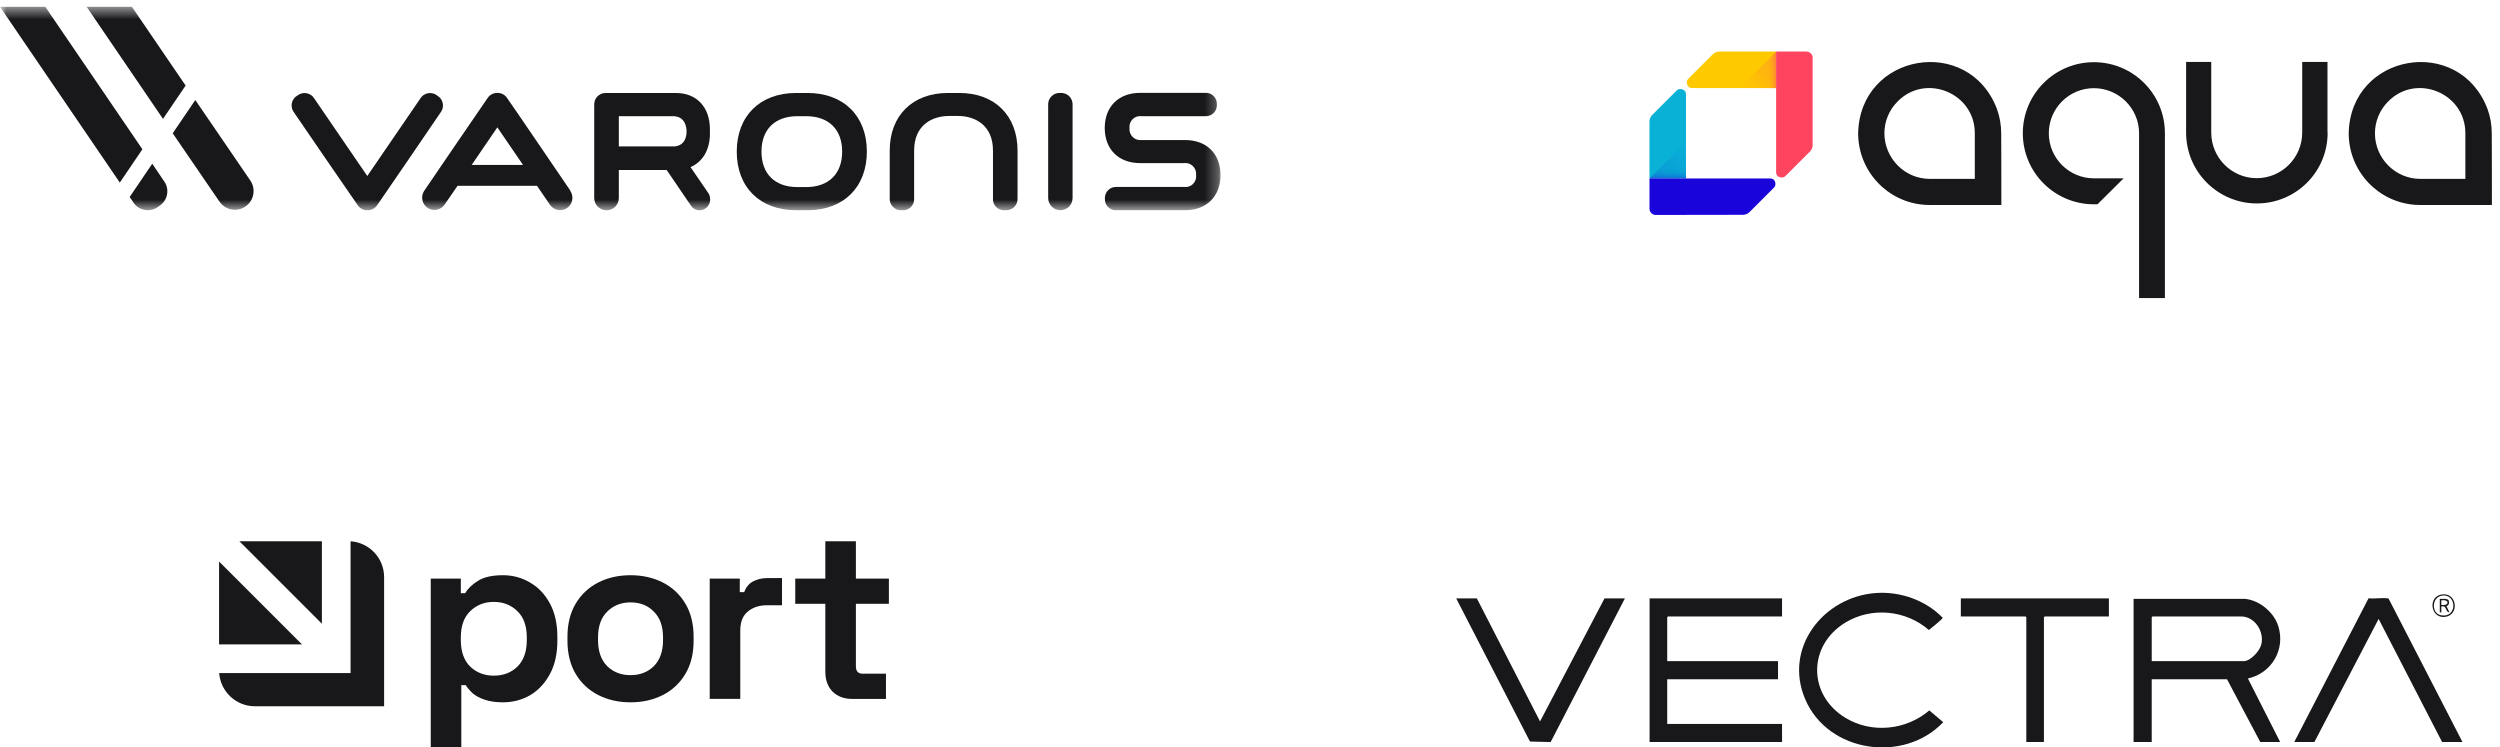 <svg width="194" height="58" viewBox="0 0 194 58" fill="none" xmlns="http://www.w3.org/2000/svg">
<path d="M174.224 46.473C175.339 46.585 176.441 47.503 176.785 48.556C177.38 50.381 176.288 52.241 174.438 52.651L176.94 57.581H175.396L172.816 52.709H166.973V57.581H165.566V46.473H174.223H174.224ZM166.974 51.306H174.106C174.639 51.306 175.327 50.537 175.466 50.05C175.747 49.064 174.999 47.837 173.911 47.837H167.032L166.974 47.896V51.306Z" fill="#18181B"/>
<path d="M138.287 46.434V47.837H129.434L129.376 47.895V51.306H137.974V52.709H129.376V56.178H138.287V57.581H128.008V46.434H138.287Z" fill="#18181B"/>
<path d="M145.589 46.016C147.468 45.885 149.448 46.586 150.753 47.939C150.769 48.026 149.817 48.778 149.682 48.89C147.904 47.337 145.231 47.076 143.201 48.311C140.28 50.089 140.28 53.923 143.201 55.702C145.242 56.944 147.917 56.666 149.715 55.128L150.795 56.041C147.746 59.252 141.872 58.412 140.093 54.281C138.372 50.289 141.489 46.302 145.59 46.016H145.589Z" fill="#18181B"/>
<path d="M114.602 46.434L119.508 55.983L124.51 46.434H126.093L120.33 57.584L118.725 57.543L113 46.434H114.602Z" fill="#18181B"/>
<path d="M191.089 57.58H189.506L184.581 48.03L179.598 57.58H178.035L183.798 46.429C184.256 46.477 184.803 46.377 185.248 46.43C185.291 46.435 185.334 46.431 185.364 46.471L191.089 57.58H191.089Z" fill="#18181B"/>
<path d="M163.65 46.434V47.837H158.668L158.609 47.895V57.581H157.241V47.895L157.182 47.837H152.16V46.434H163.65Z" fill="#18181B"/>
<path d="M189.476 46.13C190.673 45.948 190.879 47.731 189.736 47.871C188.606 48.01 188.381 46.297 189.476 46.13ZM189.594 46.209C188.691 46.244 188.624 47.609 189.436 47.748C190.668 47.96 190.671 46.167 189.594 46.209Z" fill="#18181B"/>
<path d="M189.328 46.471C189.482 46.479 189.931 46.425 190.012 46.587C190.081 46.726 190.043 47.036 189.836 47.017L190.071 47.504C189.887 47.591 189.802 47.133 189.68 47.075C189.607 47.04 189.522 47.057 189.445 47.055V47.523H189.328V46.471ZM189.445 46.939C190.091 47.046 190.09 46.481 189.445 46.588V46.939Z" fill="#18181B"/>
<mask id="mask0_15759_3" style="mask-type:luminance" maskUnits="userSpaceOnUse" x="0" y="0" width="95" height="17">
<path d="M94.71 0.527H0V16.319H94.71V0.527Z" fill="white"/>
</mask>
<g mask="url(#mask0_15759_3)">
<path d="M62.665 7.215H61.772C58.975 7.215 57.172 9.002 57.172 11.767C57.172 14.533 58.975 16.313 61.772 16.313H62.665C65.462 16.313 67.268 14.526 67.268 11.761C67.268 8.995 65.462 7.215 62.665 7.215ZM65.352 11.767C65.352 13.491 64.304 14.517 62.555 14.517H61.879C60.133 14.517 59.091 13.491 59.091 11.767C59.091 10.043 60.133 9.017 61.879 9.017H62.561C64.31 9.017 65.352 10.047 65.352 11.767Z" fill="#18181B"/>
<path d="M82.285 7.213C82.158 7.204 82.031 7.222 81.912 7.266C81.793 7.31 81.685 7.38 81.594 7.47C81.505 7.56 81.435 7.668 81.391 7.787C81.347 7.906 81.329 8.034 81.338 8.161V15.365C81.338 15.616 81.438 15.857 81.615 16.035C81.793 16.212 82.034 16.312 82.285 16.312C82.537 16.312 82.778 16.212 82.955 16.035C83.133 15.857 83.232 15.616 83.232 15.365V8.161C83.241 8.034 83.223 7.907 83.178 7.788C83.134 7.669 83.064 7.561 82.975 7.471C82.885 7.381 82.777 7.312 82.658 7.267C82.539 7.223 82.412 7.204 82.285 7.213Z" fill="#18181B"/>
<path d="M34.184 8.736C34.263 8.637 34.319 8.521 34.35 8.398C34.38 8.274 34.383 8.146 34.36 8.021C34.336 7.896 34.286 7.778 34.213 7.674C34.139 7.571 34.045 7.484 33.935 7.42C33.836 7.338 33.72 7.279 33.595 7.247C33.471 7.215 33.341 7.21 33.215 7.233C33.089 7.256 32.969 7.306 32.863 7.379C32.758 7.453 32.67 7.549 32.606 7.66L28.502 13.658L24.398 7.66C24.334 7.55 24.247 7.455 24.143 7.382C24.039 7.309 23.921 7.258 23.796 7.235C23.671 7.211 23.543 7.215 23.419 7.245C23.296 7.275 23.181 7.332 23.081 7.41C22.969 7.473 22.872 7.56 22.797 7.664C22.722 7.768 22.67 7.887 22.645 8.013C22.621 8.14 22.624 8.269 22.654 8.394C22.685 8.519 22.742 8.636 22.822 8.736C22.822 8.736 27.712 15.884 27.782 15.959C27.866 16.074 27.976 16.166 28.104 16.227C28.232 16.289 28.373 16.318 28.514 16.313C28.657 16.317 28.799 16.285 28.927 16.222C29.055 16.159 29.166 16.065 29.25 15.95C29.316 15.88 34.184 8.736 34.184 8.736Z" fill="#18181B"/>
<path d="M91.962 10.867H88.597C88.47 10.883 88.341 10.871 88.221 10.83C88.1 10.79 87.989 10.723 87.898 10.634C87.807 10.545 87.737 10.436 87.695 10.316C87.651 10.197 87.636 10.068 87.649 9.942C87.634 9.815 87.648 9.686 87.691 9.565C87.733 9.444 87.802 9.335 87.895 9.245C87.986 9.156 88.097 9.089 88.219 9.049C88.341 9.009 88.47 8.998 88.597 9.017H93.528C93.648 9.024 93.77 9.005 93.883 8.961C93.996 8.918 94.099 8.851 94.184 8.764C94.269 8.678 94.335 8.574 94.377 8.461C94.419 8.347 94.436 8.225 94.428 8.104C94.434 7.984 94.416 7.864 94.373 7.752C94.33 7.64 94.264 7.538 94.179 7.453C94.094 7.368 93.992 7.302 93.88 7.259C93.768 7.216 93.647 7.198 93.528 7.205H88.476C86.806 7.205 85.727 8.275 85.727 9.932C85.727 11.59 86.806 12.657 88.476 12.657H91.87C91.996 12.64 92.125 12.653 92.246 12.693C92.367 12.733 92.477 12.8 92.568 12.889C92.659 12.979 92.729 13.087 92.772 13.207C92.816 13.327 92.831 13.455 92.817 13.582C92.833 13.709 92.82 13.838 92.777 13.959C92.735 14.08 92.665 14.19 92.573 14.28C92.482 14.369 92.371 14.436 92.248 14.476C92.127 14.515 91.997 14.526 91.87 14.507H86.652C86.531 14.499 86.409 14.518 86.296 14.56C86.183 14.603 86.08 14.669 85.994 14.754C85.907 14.84 85.84 14.942 85.797 15.055C85.753 15.168 85.733 15.289 85.739 15.409C85.731 15.531 85.75 15.653 85.792 15.767C85.836 15.88 85.903 15.984 85.989 16.069C86.076 16.155 86.18 16.221 86.294 16.263C86.408 16.305 86.53 16.322 86.652 16.312H91.962C93.631 16.312 94.711 15.242 94.711 13.585C94.711 11.927 93.631 10.867 91.962 10.867Z" fill="#18181B"/>
<path d="M46.111 8.159V15.363C46.111 15.617 46.212 15.86 46.391 16.039C46.57 16.218 46.813 16.318 47.066 16.318C47.32 16.318 47.563 16.218 47.742 16.039C47.921 15.86 48.021 15.617 48.021 15.363V13.194H51.734L53.603 15.935C53.673 16.049 53.77 16.144 53.886 16.21C54.002 16.277 54.132 16.314 54.266 16.317H54.358C54.473 16.305 54.585 16.269 54.686 16.212C54.786 16.154 54.874 16.076 54.944 15.983C55.013 15.89 55.062 15.783 55.088 15.67C55.113 15.557 55.115 15.439 55.093 15.325C55.077 15.184 55.022 15.05 54.935 14.937L53.584 12.967C54.531 12.563 55.09 11.616 55.09 10.372C55.09 10.328 55.09 10.287 55.09 10.246C55.089 10.234 55.089 10.223 55.09 10.211C55.088 10.192 55.088 10.173 55.09 10.154C55.09 10.113 55.09 10.072 55.09 10.028C55.09 8.32 54.061 7.218 52.47 7.218H47.071C46.944 7.207 46.816 7.223 46.696 7.267C46.575 7.31 46.466 7.378 46.374 7.468C46.283 7.557 46.213 7.665 46.167 7.784C46.122 7.904 46.103 8.032 46.111 8.159ZM48.021 9.015H52.211C53.158 9.015 53.275 9.842 53.278 10.192C53.281 10.543 53.18 11.275 52.365 11.36H48.021V9.015Z" fill="#18181B"/>
<path d="M44.264 14.801C44.264 14.801 39.396 7.644 39.32 7.565C39.236 7.452 39.127 7.36 39 7.299C38.874 7.237 38.734 7.207 38.594 7.211C38.451 7.208 38.309 7.24 38.181 7.304C38.053 7.368 37.942 7.462 37.858 7.578C37.795 7.647 32.924 14.798 32.924 14.798C32.781 15.007 32.727 15.264 32.775 15.513C32.822 15.762 32.965 15.982 33.175 16.125C33.384 16.268 33.642 16.322 33.891 16.274C34.14 16.227 34.36 16.083 34.502 15.874L35.506 14.419H41.672L42.676 15.89C42.819 16.099 43.039 16.243 43.288 16.29C43.537 16.337 43.794 16.284 44.003 16.141C44.213 15.998 44.357 15.778 44.404 15.529C44.451 15.28 44.397 15.023 44.254 14.813L44.264 14.801ZM36.602 12.799L38.594 9.882L40.586 12.799H36.602Z" fill="#18181B"/>
<path d="M78.001 16.313C77.874 16.326 77.745 16.31 77.624 16.267C77.503 16.224 77.394 16.155 77.303 16.064C77.212 15.974 77.143 15.864 77.1 15.743C77.057 15.623 77.041 15.494 77.055 15.366V11.682C77.055 9.703 75.652 8.999 74.339 8.999H73.651C72.338 8.999 70.936 9.703 70.936 11.682V15.366C70.948 15.494 70.933 15.623 70.89 15.743C70.847 15.864 70.777 15.974 70.687 16.064C70.597 16.155 70.487 16.224 70.366 16.267C70.245 16.31 70.116 16.326 69.989 16.313C69.862 16.323 69.735 16.306 69.615 16.262C69.496 16.218 69.387 16.148 69.297 16.058C69.207 15.968 69.138 15.86 69.094 15.74C69.05 15.621 69.032 15.493 69.042 15.366V11.682C69.042 8.97 70.813 7.215 73.553 7.215H74.45C77.19 7.215 78.961 8.97 78.961 11.682V15.366C78.971 15.494 78.953 15.623 78.909 15.743C78.864 15.864 78.793 15.973 78.701 16.063C78.61 16.153 78.5 16.223 78.379 16.266C78.258 16.309 78.129 16.325 78.001 16.313Z" fill="#18181B"/>
<path d="M3.514 0.527H0L9.297 14.169L11.05 11.583L3.514 0.527Z" fill="#18181B"/>
<path d="M11.815 12.703L10.062 15.286L10.306 15.642C10.403 15.81 10.536 15.954 10.694 16.066C10.853 16.177 11.034 16.253 11.225 16.288C11.415 16.324 11.611 16.317 11.799 16.269C11.987 16.221 12.163 16.134 12.313 16.012C12.481 15.914 12.625 15.782 12.737 15.624C12.849 15.467 12.925 15.287 12.962 15.096C12.998 14.906 12.993 14.711 12.947 14.523C12.901 14.335 12.815 14.159 12.695 14.007L11.815 12.703Z" fill="#18181B"/>
<path d="M10.236 0.527H6.723L12.648 9.225L14.404 6.639L10.236 0.527Z" fill="#18181B"/>
<path d="M19.426 14.009L15.155 7.762L13.402 10.344L17.03 15.645C17.247 15.963 17.581 16.181 17.959 16.252C18.337 16.324 18.728 16.242 19.045 16.025C19.363 15.808 19.582 15.474 19.653 15.096C19.724 14.718 19.643 14.327 19.426 14.009Z" fill="#18181B"/>
</g>
<path d="M180.624 10.307C180.624 13.335 178.173 15.787 175.133 15.787C172.104 15.787 169.642 13.325 169.642 10.296V4.805H171.592V10.285C171.592 12.235 173.172 13.826 175.122 13.826C177.073 13.826 178.652 12.235 178.652 10.285V4.805H180.613V10.307H180.624ZM165.992 23.13H167.997V10.666C168.008 10.557 167.997 10.448 167.997 10.339C167.997 7.289 165.535 4.826 162.484 4.826C159.434 4.826 156.971 7.3 156.971 10.339C156.971 13.39 159.444 15.852 162.484 15.852H162.767L164.794 13.837H162.484C160.556 13.837 158.987 12.268 158.987 10.339C158.987 8.411 160.556 6.842 162.484 6.842C164.413 6.842 165.992 8.411 165.992 10.339V23.13ZM155.304 15.907H149.748C149.628 15.907 149.508 15.907 149.377 15.896C146.458 15.7 144.202 13.281 144.191 10.35C144.322 4.097 152.788 2.691 154.967 8.465C155.184 9.076 155.293 9.707 155.293 10.35C155.304 10.35 155.304 15.907 155.304 15.907ZM149.748 13.88H153.245C153.245 13.88 153.245 11.331 153.245 10.35C153.256 7.212 149.432 5.665 147.264 7.866C146.599 8.52 146.229 9.413 146.229 10.35C146.24 12.29 147.809 13.88 149.748 13.88ZM193.371 15.907H187.815C187.695 15.907 187.575 15.907 187.445 15.896C184.525 15.7 182.269 13.281 182.259 10.35C182.389 4.097 190.855 2.691 193.034 8.465C193.252 9.076 193.361 9.707 193.361 10.35C193.371 10.35 193.371 15.907 193.371 15.907ZM187.815 13.88H191.312C191.312 13.88 191.312 11.331 191.312 10.35C191.323 7.212 187.499 5.665 185.331 7.866C184.666 8.52 184.296 9.413 184.296 10.35C184.296 12.29 185.876 13.88 187.815 13.88Z" fill="#18181B"/>
<path d="M130.833 13.85V7.313C130.833 6.91 130.397 6.91 130.397 6.91C130.223 6.91 130.146 6.986 130.081 7.052L128.207 8.926C128.076 9.056 128 9.242 128 9.427V13.85H130.833Z" fill="#08B1D5"/>
<path d="M137.839 4H133.415C133.23 4 133.045 4.076 132.914 4.207L131.04 6.081C130.964 6.157 130.898 6.223 130.898 6.397C130.898 6.397 130.898 6.833 131.302 6.833H137.839V4Z" fill="#FFC900"/>
<path opacity="0.89" d="M134.996 6.844H137.84V4L134.996 6.844Z" fill="url(#paint0_linear_15759_3)"/>
<path opacity="0.82" d="M128 13.848L130.833 11.016V13.848H128Z" fill="url(#paint1_linear_15759_3)"/>
<path d="M128 13.848L130.833 11.016V13.848H128Z" fill="url(#paint2_linear_15759_3)"/>
<path d="M137.84 4L134.996 6.844H137.84V4Z" fill="url(#paint3_linear_15759_3)"/>
<path d="M140.595 4.24C140.508 4.098 140.345 4 140.171 4H137.828C137.828 5.841 137.828 11.452 137.828 13.37C137.828 13.773 138.242 13.773 138.264 13.773C138.438 13.773 138.515 13.697 138.58 13.631L140.454 11.757C140.585 11.627 140.661 11.441 140.661 11.256V4.468C140.672 4.381 140.639 4.305 140.595 4.24Z" fill="#FF445F"/>
<path d="M128.24 16.615C128.087 16.528 128 16.364 128 16.19V13.848H137.37C137.773 13.848 137.773 14.251 137.773 14.273C137.773 14.447 137.697 14.523 137.631 14.588L135.757 16.462C135.626 16.593 135.441 16.669 135.256 16.669L128.458 16.68C128.381 16.68 128.305 16.659 128.24 16.615Z" fill="#1904DA"/>
<path d="M66.116 54.235C65.501 54.235 64.999 54.047 64.61 53.671C64.233 53.282 64.045 52.767 64.045 52.127V46.856H61.711V44.899H64.045V42H66.417V44.899H68.977V46.856H66.417V51.713C66.417 52.09 66.593 52.278 66.944 52.278H68.751V54.235H66.116Z" fill="#18181B"/>
<path d="M55.074 54.234V44.897H57.408V45.951H57.747C57.885 45.575 58.111 45.299 58.425 45.123C58.751 44.947 59.128 44.859 59.554 44.859H60.684V46.968H59.517C58.914 46.968 58.419 47.131 58.03 47.457C57.641 47.771 57.446 48.26 57.446 48.925V54.234H55.074Z" fill="#18181B"/>
<path d="M48.929 54.5C48.001 54.5 47.166 54.312 46.426 53.936C45.685 53.559 45.102 53.013 44.675 52.298C44.248 51.583 44.035 50.723 44.035 49.719V49.418C44.035 48.414 44.248 47.554 44.675 46.839C45.102 46.124 45.685 45.578 46.426 45.201C47.166 44.825 48.001 44.637 48.929 44.637C49.858 44.637 50.693 44.825 51.433 45.201C52.173 45.578 52.757 46.124 53.184 46.839C53.61 47.554 53.824 48.414 53.824 49.418V49.719C53.824 50.723 53.61 51.583 53.184 52.298C52.757 53.013 52.173 53.559 51.433 53.936C50.693 54.312 49.858 54.5 48.929 54.5ZM48.929 52.392C49.657 52.392 50.26 52.16 50.736 51.696C51.213 51.219 51.452 50.541 51.452 49.663V49.474C51.452 48.596 51.213 47.925 50.736 47.46C50.272 46.983 49.67 46.745 48.929 46.745C48.202 46.745 47.599 46.983 47.122 47.46C46.645 47.925 46.407 48.596 46.407 49.474V49.663C46.407 50.541 46.645 51.219 47.122 51.696C47.599 52.16 48.202 52.392 48.929 52.392Z" fill="#18181B"/>
<path d="M33.426 58.002V44.9H35.76V46.03H36.099C36.312 45.666 36.645 45.346 37.096 45.07C37.548 44.781 38.194 44.637 39.035 44.637C39.788 44.637 40.485 44.825 41.125 45.201C41.765 45.565 42.279 46.105 42.668 46.82C43.057 47.536 43.252 48.401 43.252 49.418V49.719C43.252 50.736 43.057 51.602 42.668 52.317C42.279 53.032 41.765 53.578 41.125 53.955C40.485 54.319 39.788 54.5 39.035 54.5C38.471 54.5 37.994 54.431 37.605 54.293C37.228 54.168 36.921 54.005 36.682 53.804C36.456 53.591 36.275 53.377 36.136 53.164H35.798V58.002H33.426ZM38.32 52.43C39.06 52.43 39.669 52.198 40.146 51.733C40.635 51.257 40.88 50.566 40.88 49.663V49.474C40.88 48.571 40.635 47.887 40.146 47.423C39.657 46.946 39.048 46.707 38.32 46.707C37.592 46.707 36.983 46.946 36.494 47.423C36.005 47.887 35.76 48.571 35.76 49.474V49.663C35.76 50.566 36.005 51.257 36.494 51.733C36.983 52.198 37.592 52.43 38.32 52.43Z" fill="#18181B"/>
<path fill-rule="evenodd" clip-rule="evenodd" d="M17 50.004H23.431L17 43.573V50.004ZM17.008 52.232C17.115 53.672 18.317 54.807 19.784 54.807H29.807V44.784C29.807 43.308 28.658 42.1 27.205 42.006V50.004V52.232L17.008 52.232ZM24.978 42V48.401L18.576 42H24.978Z" fill="#18181B"/>
<defs>
<linearGradient id="paint0_linear_15759_3" x1="135.854" y1="7.404" x2="138.575" y2="4.684" gradientUnits="userSpaceOnUse">
<stop stop-color="#FF445F" stop-opacity="0"/>
<stop offset="1" stop-color="#FF445F" stop-opacity="0.3"/>
</linearGradient>
<linearGradient id="paint1_linear_15759_3" x1="128.56" y1="14.691" x2="131.461" y2="11.803" gradientUnits="userSpaceOnUse">
<stop stop-color="#1904DA" stop-opacity="0.2"/>
<stop offset="1" stop-color="#1904DA" stop-opacity="0"/>
</linearGradient>
<linearGradient id="paint2_linear_15759_3" x1="129.417" y1="13.844" x2="129.417" y2="11.01" gradientUnits="userSpaceOnUse">
<stop stop-color="#1904DA" stop-opacity="0.3"/>
<stop offset="0.008" stop-color="#1904DA" stop-opacity="0.278"/>
<stop offset="0.064" stop-color="#1904DA" stop-opacity="0.157"/>
<stop offset="0.121" stop-color="#1904DA" stop-opacity="0.069"/>
<stop offset="0.179" stop-color="#1904DA" stop-opacity="0.017"/>
<stop offset="0.241" stop-color="#1904DA" stop-opacity="0"/>
</linearGradient>
<linearGradient id="paint3_linear_15759_3" x1="137.837" y1="5.422" x2="135.001" y2="5.422" gradientUnits="userSpaceOnUse">
<stop stop-color="#FF445F" stop-opacity="0.4"/>
<stop offset="0.008" stop-color="#FF445F" stop-opacity="0.372"/>
<stop offset="0.052" stop-color="#FF445F" stop-opacity="0.239"/>
<stop offset="0.098" stop-color="#FF445F" stop-opacity="0.134"/>
<stop offset="0.143" stop-color="#FF445F" stop-opacity="0.059"/>
<stop offset="0.191" stop-color="#FF445F" stop-opacity="0.015"/>
<stop offset="0.241" stop-color="#FF445F" stop-opacity="0"/>
</linearGradient>
</defs>
</svg>
